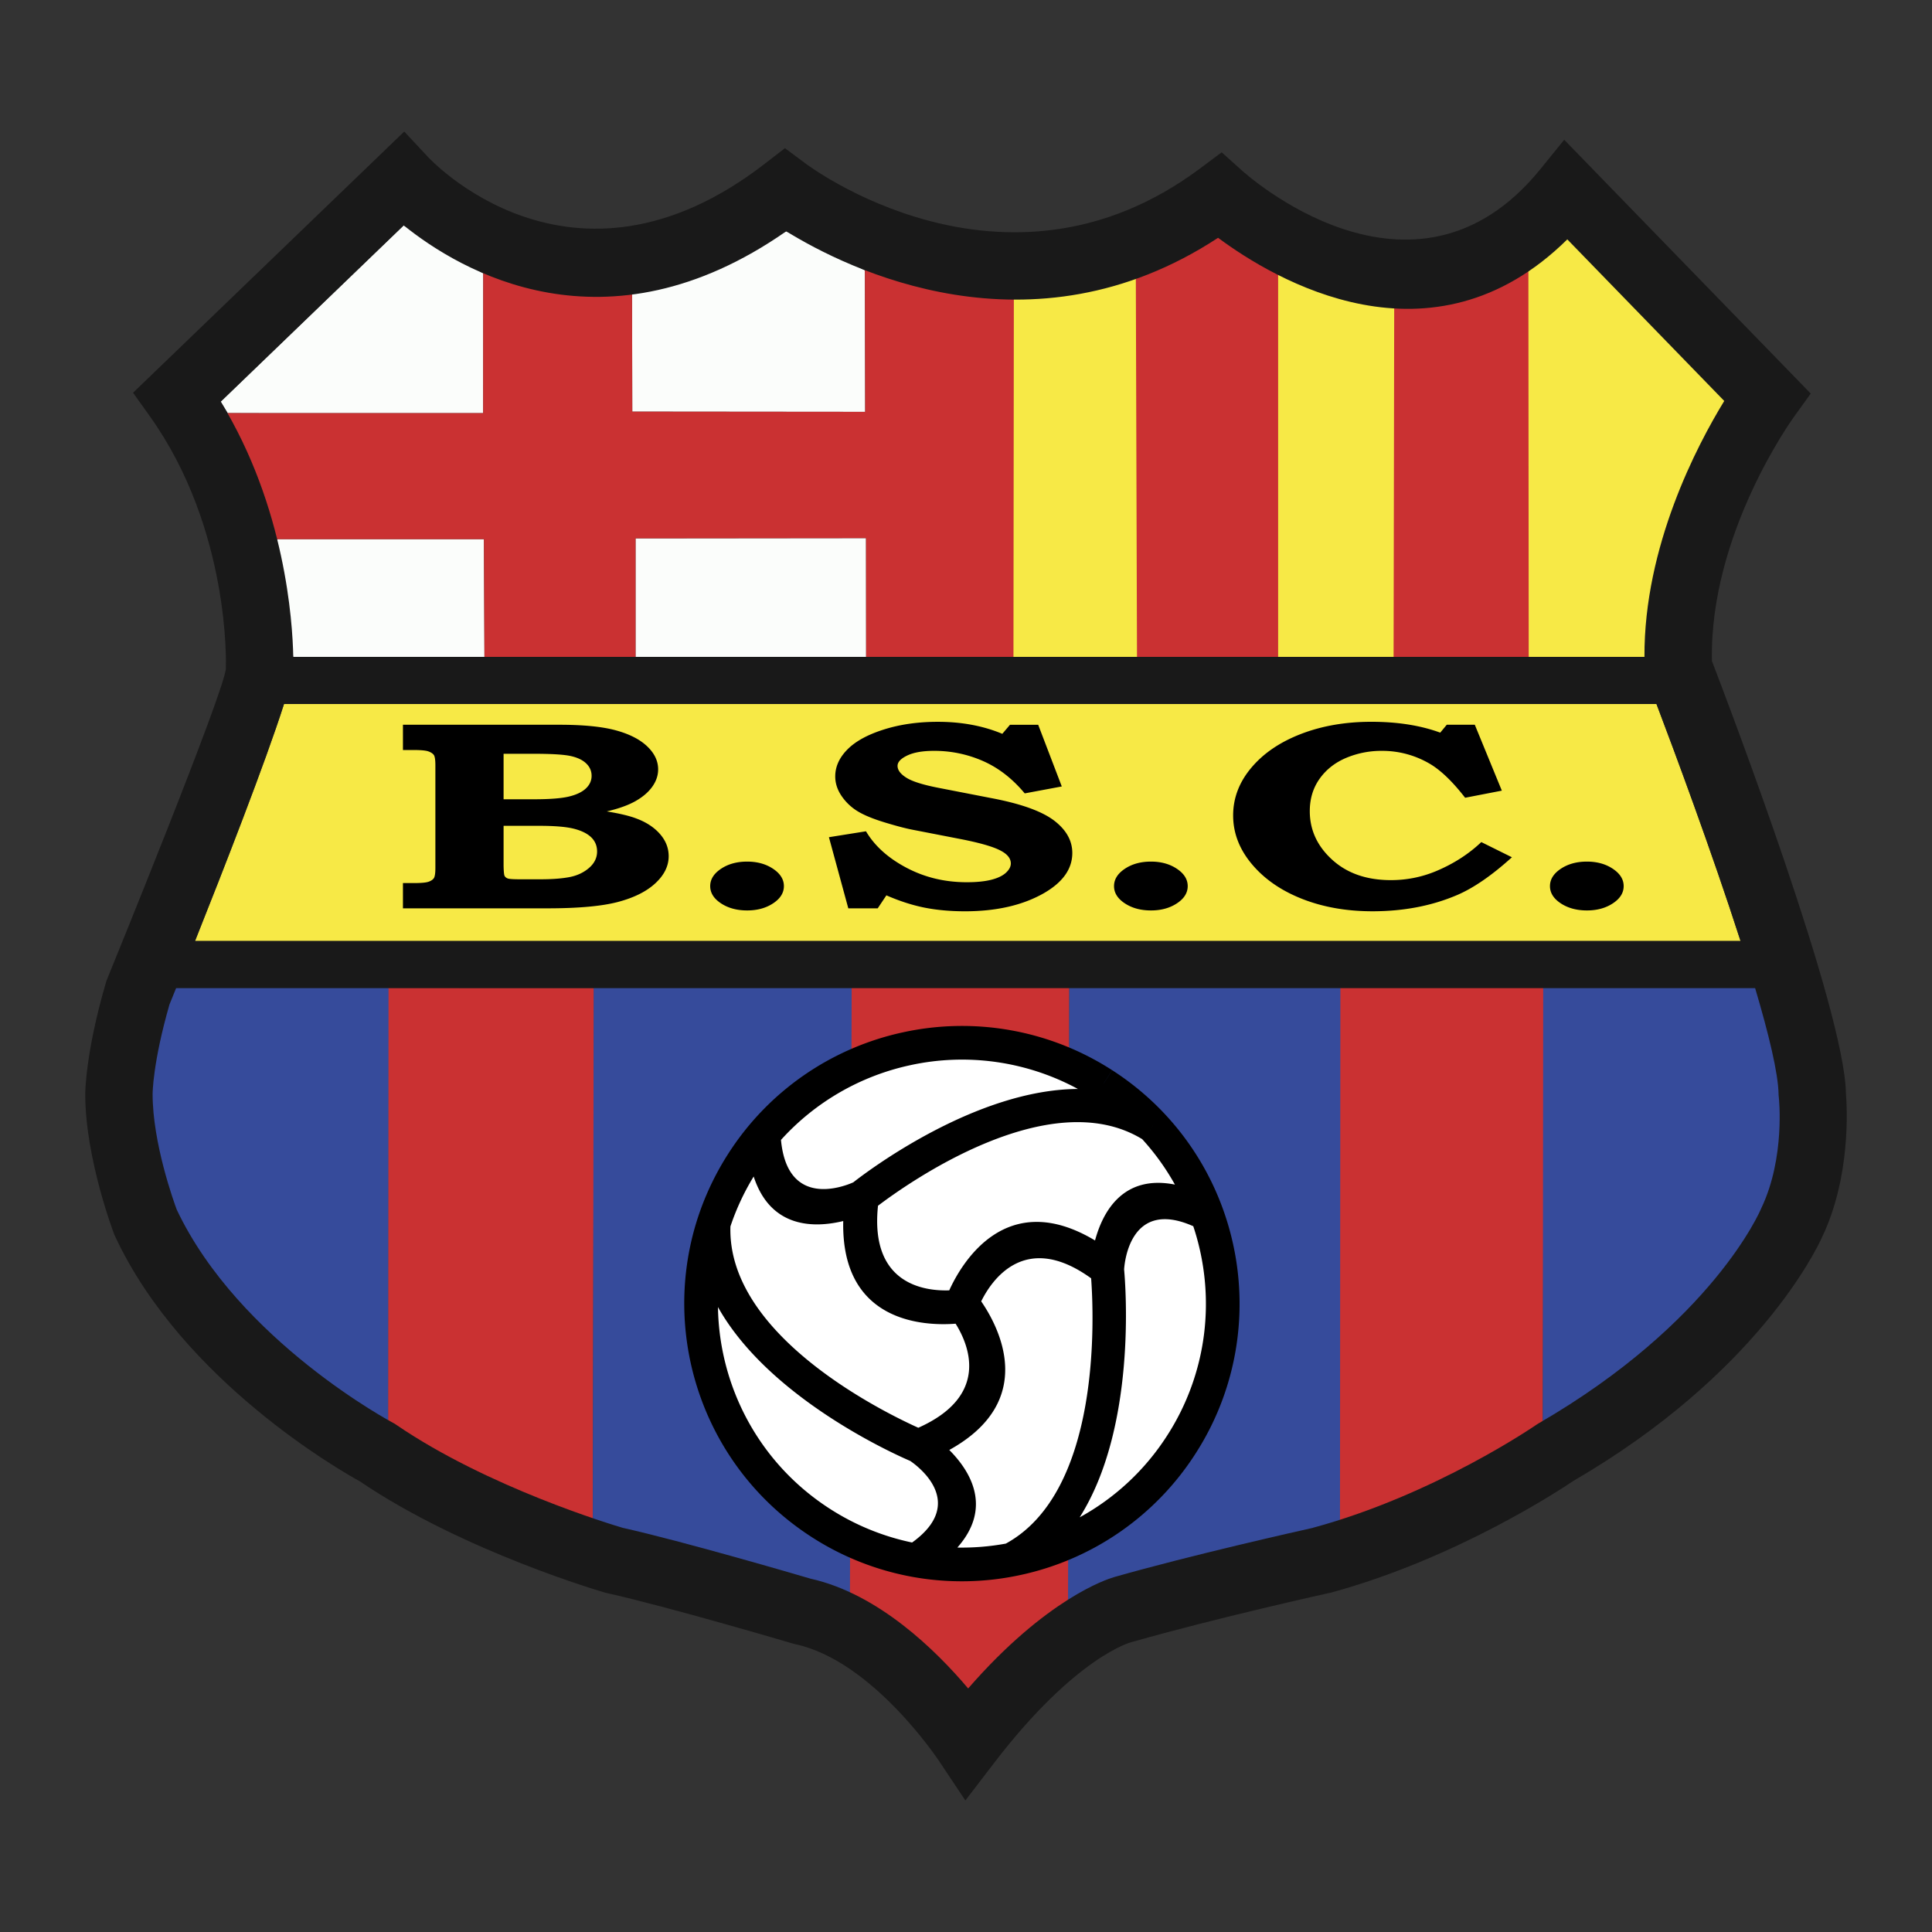 <svg xmlns="http://www.w3.org/2000/svg" width="2500" height="2500" viewBox="0 0 192.756 192.756"><rect x="0" y="0" width="192.756" height="192.756" fill="#333333" stroke="none"/><path fill-rule="evenodd" clip-rule="evenodd" fill="#fff" fill-opacity="0" d="M0 0h192.756v192.756H0V0z"/><path d="M19.458 93.884h154.196c-2.893-8.988-6.66-19.094-8.387-23.644H28.335c-1.857 5.832-6.108 16.7-8.877 23.644z" fill="#f7e946"/><path fill-rule="evenodd" clip-rule="evenodd" fill="#fbfdfb" d="M48.334 65.546l-.054-11.752H27.64l1.607 11.752h19.087zM63.408 53.712l22.995-.023.011 11.868-23.006-.011V53.712zM63.06 29.342l15.383-6.259 7.849 3.886.027 14.121-23.236-.021-.023-11.727zM22.025 40.071l18.25-17.579 7.938 4.777-.009 13.952-25.484-.005-.695-1.145z"/><path fill-rule="evenodd" clip-rule="evenodd" fill="#f7e946" d="M101.078 29.745l12.36-2.278.095 38.204-12.488.031.033-35.957zM127.424 27.114l11.769 3.341v35.274l-11.832.031.063-38.646zM152.336 26.989l4.023-3.309 15.83 16.357s-8.189 14.804-7.898 25.66l-11.893.031-.062-38.739z"/><path d="M38.762 141.819l.021-43.336h-21.29c.001 0-13.76 22.399 21.269 43.336z" fill-rule="evenodd" clip-rule="evenodd" fill="#364b9b"/><path d="M38.762 98.546l20.502.011-.12 53.26s-8.636-2.095-20.414-9.756l.032-43.515z" fill-rule="evenodd" clip-rule="evenodd" fill="#ca3132"/><path d="M59.232 98.462l25.743.042-.109 60.738s-8.352-3.227-21.111-6.195c-1.706-.397-3.247-.978-4.611-1.397l.088-53.188z" fill-rule="evenodd" clip-rule="evenodd" fill="#364b9b"/><path fill-rule="evenodd" clip-rule="evenodd" fill="#ca3132" d="M84.971 98.382h21.711l-.03 61.285-5.197 3.973-4.864 4.966-5.806-5.729-5.985-3.847.171-60.648z"/><path fill-rule="evenodd" clip-rule="evenodd" fill="#364b9b" d="M106.682 98.382l-.123 61.314 27.166-7.172.115-54.157-27.158.015z"/><path d="M133.73 98.474l20.311.027-.117 43.49s-7 5.065-20.234 9.789l.04-53.306z" fill-rule="evenodd" clip-rule="evenodd" fill="#ca3132"/><path d="M153.965 98.267l21.117.082s15.471 23.163-21.158 43.693l.041-43.775z" fill-rule="evenodd" clip-rule="evenodd" fill="#364b9b"/><path d="M139.1 30.455s7.705.16 13.387-3.769l.033 39.04-13.482-.059.062-35.212zM113.322 27.809l8.203-4.248 5.995 3.683v38.428h-14.081l-.117-37.863zM101.152 29.643l-.039 36.083-14.699.021-.011-12.058-22.995.023v11.914H48.334l-.054-11.832H27.521l-5.104-12.578 25.787.005.009-14.02 14.847 1.955.023 11.913 23.236.021-.027-14.256 14.86 2.809z" fill-rule="evenodd" clip-rule="evenodd" fill="#ca3132"/><path d="M40.202 74.829v-2.521h15.59c2.385 0 4.259.184 5.623.551 1.362.368 2.412.9 3.146 1.596s1.102 1.464 1.102 2.304c0 .604-.194 1.179-.58 1.724-.387.545-.943 1.024-1.67 1.438-.727.413-1.687.758-2.878 1.034 1.289.21 2.276.446 2.961.709.987.368 1.771.883 2.35 1.546s.868 1.401.868 2.215c0 .972-.439 1.869-1.318 2.689-.88.821-2.123 1.444-3.73 1.871-1.607.426-3.959.64-7.055.64H40.202v-2.521h1.079c.718 0 1.205-.042 1.46-.128s.435-.204.54-.354c.104-.151.157-.496.157-1.034V76.365c0-.551-.053-.899-.157-1.044-.105-.144-.285-.262-.54-.354-.255-.092-.742-.138-1.46-.138h-1.079zm10.041 4.915h3.013c1.575 0 2.739-.09 3.494-.27.755-.18 1.322-.45 1.703-.81.38-.36.571-.779.571-1.26 0-.479-.18-.893-.542-1.239-.361-.347-.883-.593-1.565-.74s-1.903-.22-3.661-.22h-3.013v4.539zm0 2.647v4.007c.013.568.046.899.099.991.066.12.173.206.325.259.151.053.56.079 1.23.079h2.007c1.167 0 2.134-.072 2.902-.217.768-.146 1.42-.45 1.958-.913s.807-1.012.807-1.646c0-.555-.19-1.021-.571-1.398-.381-.376-.951-.665-1.712-.863s-1.921-.298-3.482-.298h-3.563v-.001zM74.543 85.962c1.012 0 1.875.24 2.592.72.716.48 1.075 1.056 1.075 1.727 0 .67-.358 1.243-1.075 1.716-.716.474-1.58.71-2.592.71-1.025 0-1.896-.236-2.612-.71-.716-.473-1.074-1.046-1.074-1.716 0-.671.358-1.247 1.074-1.727.716-.48 1.587-.72 2.612-.72zM103.58 72.308l2.354 6.157-3.697.691c-1.217-1.46-2.596-2.533-4.137-3.217a12.015 12.015 0 0 0-4.923-1.026c-1.125 0-2.01.154-2.658.463-.647.309-.97.654-.97 1.035 0 .421.294.815.884 1.183.576.367 1.636.703 3.182 1.005l5.269 1.025c2.922.55 5.008 1.29 6.254 2.22 1.23.93 1.846 2.017 1.846 3.261 0 1.584-.945 2.92-2.836 4.008-2.113 1.205-4.738 1.807-7.876 1.807-1.457 0-2.796-.121-4.017-.362-1.221-.243-2.494-.652-3.82-1.229l-.866 1.297h-2.934l-1.933-7.098 3.697-.59c.863 1.458 2.209 2.67 4.035 3.635 1.826.966 3.832 1.448 6.018 1.448.983 0 1.797-.082 2.444-.246.648-.164 1.137-.398 1.465-.7.326-.303.49-.611.49-.927 0-.526-.379-.973-1.137-1.341-.77-.381-2.115-.755-4.035-1.124l-4.584-.891c-.694-.131-1.635-.376-2.82-.737s-2.097-.737-2.732-1.131a5.195 5.195 0 0 1-1.582-1.514c-.419-.616-.629-1.265-.629-1.947 0-.97.403-1.865 1.21-2.684.807-.819 2.021-1.484 3.641-1.996s3.415-.768 5.383-.768c2.374 0 4.52.4 6.434 1.199l.768-.904h2.812v-.002zM114.832 85.962c1.012 0 1.875.24 2.592.72.717.48 1.074 1.056 1.074 1.727 0 .67-.357 1.243-1.074 1.716-.717.474-1.58.71-2.592.71-1.025 0-1.896-.236-2.611-.71-.717-.473-1.074-1.046-1.074-1.716 0-.671.357-1.247 1.074-1.727.715-.48 1.586-.72 2.611-.72zM144.344 72.308h2.797l2.697 6.575-3.662.709c-1.221-1.573-2.369-2.687-3.445-3.342a9.339 9.339 0 0 0-4.865-1.337 9.05 9.05 0 0 0-3.574.707c-1.109.472-1.988 1.167-2.639 2.084-.65.917-.975 1.993-.975 3.224 0 1.875.744 3.491 2.234 4.847 1.49 1.357 3.443 2.035 5.859 2.035 1.535 0 3.014-.288 4.43-.865 1.773-.734 3.303-1.71 4.59-2.93l3.053 1.514c-1.984 1.797-3.797 3.049-5.438 3.757-2.535 1.088-5.357 1.632-8.471 1.632-2.586 0-4.928-.412-7.021-1.236s-3.766-1.979-5.012-3.465c-1.248-1.485-1.871-3.105-1.871-4.859 0-1.741.607-3.331 1.822-4.77 1.213-1.44 2.869-2.562 4.963-3.367s4.428-1.208 7.002-1.208c2.613 0 4.904.361 6.875 1.083l.651-.788zM158.328 85.962c1.01 0 1.875.24 2.59.72.717.48 1.076 1.056 1.076 1.727 0 .67-.359 1.243-1.076 1.716-.715.474-1.58.71-2.59.71-1.025 0-1.896-.236-2.613-.71-.715-.473-1.074-1.046-1.074-1.716 0-.671.359-1.247 1.074-1.727.717-.48 1.588-.72 2.613-.72z" fill-rule="evenodd" clip-rule="evenodd"/><path d="M110.059 108.187c-12.084-7.781-28.185-4.291-35.965 7.791-7.777 12.081-4.289 28.183 7.793 35.963 12.082 7.78 28.184 4.289 35.963-7.792 7.777-12.083 4.289-28.184-7.791-35.962z" fill-rule="evenodd" clip-rule="evenodd" fill="#fff"/><path d="M110.199 107.957l-.141.229.906-1.412c9.26 5.963 13.779 16.514 12.494 26.75a27.51 27.51 0 0 1-4.195 11.525h-.002l-.008.018-.004.005v-.001a27.619 27.619 0 0 1-17.414 12.062 27.608 27.608 0 0 1-20.851-3.779l-.004-.003c-9.261-5.964-13.781-16.514-12.498-26.751.25-1.995.719-3.977 1.415-5.906a27.85 27.85 0 0 1 2.781-5.618h.001l.008-.017.003-.006.001.001a27.62 27.62 0 0 1 17.414-12.062 27.608 27.608 0 0 1 20.854 3.78l-.76 1.185zm-14.857 24.109c-3.044.235-11.434-.037-11.212-10.242-2.853.691-7.238.772-8.936-4.444a24.327 24.327 0 0 0-2.319 4.98c-.339 10.91 15.376 18.572 18.745 20.088 7.198-3.212 5.026-8.301 3.722-10.382zm-17.423-18.338c.634 6.816 6.195 4.686 7.211 4.236 1.404-1.1 12.174-9.271 22.414-9.317a24.268 24.268 0 0 0-16.729-2.372 24.279 24.279 0 0 0-12.896 7.453zm9.68 6.569c-.828 7.848 4.646 8.526 7.108 8.442 1.151-2.541 5.572-10.363 14.545-4.978.76-2.819 2.758-6.604 7.969-5.575a24.16 24.16 0 0 0-3.264-4.534c-9.264-5.647-23.446 4.437-26.358 6.645zm31.454 2.043c-6.279-2.791-6.855 3.6-6.9 4.313.156 1.7 1.242 15.759-4.434 24.732a24.184 24.184 0 0 0 8.715-8.139l.008-.013.002-.005h.002a24.249 24.249 0 0 0 3.68-10.113 24.468 24.468 0 0 0-1.073-10.775zm-10.19 5.198c-6.625-4.787-9.951.234-10.969 2.297 1.709 2.481 5.727 9.898-3.184 14.829 2.068 2.073 4.361 5.716.805 9.737a24.39 24.39 0 0 0 4.837-.396c9.529-5.209 8.789-22.682 8.511-26.467zM91 153.897c5.485-3.952.635-7.577-.184-8.137-1.505-.646-14.092-6.254-19.185-15.356.119 7.875 4.047 15.544 11.16 20.125l.004.002A24.28 24.28 0 0 0 91 153.897zm24.896-42.989l-1.785 2.836.893-1.418.892-1.418z"/><path d="M42.659 15.616c.042.044 14.289 15.692 33.646.72l2.009-1.553 2.035 1.514c.057.043 19.825 15.084 39.335.543l2.203-1.642 2.037 1.825c.049.044 17.023 15.567 29.762-.15l2.375-2.929 2.627 2.706 20.014 20.603 1.955 2.013-1.641 2.28c-.023.034-8.48 11.597-8.217 24.4 1.744 4.542 13.234 34.757 13.371 43.147.119 1.465.486 8.316-2.367 14.308-.596 1.323-6.543 13.729-24.836 24.354-1.062.721-11.596 7.731-24.242 11.159l-.145.026c-.031.008-11.191 2.472-19.631 4.879l-.064.014c-.018.004-5.545 1.404-13.711 12.067l-2.859 3.733-2.603-3.904c-.019-.028-6.6-10.022-14.363-11.688l-.249-.065c-.036-.011-12.509-3.693-18.547-5.035l-.21-.052c-.041-.013-14.043-4.047-24.437-11.093-1.711-.938-17.657-9.961-24.409-24.42l-.105-.236c-.008-.021-2.888-7.53-2.888-13.99 0-.012 0-4.057 2.045-11.049l.073-.251.032-.077c.034-.084 11.929-29.209 11.882-31.117v-.157c.001-.039.472-13.684-7.583-24.965l-1.678-2.35 2.085-2.008 22.52-21.69 2.452-2.362 2.327 2.492zm-13.4 49.919h134.808c-.049-11.042 5.252-21.11 7.961-25.532l-15.658-16.12c-13.568 13.393-29.271 3.985-34.842-.158-18.695 12.26-37.032 3.091-43.084-.649-18.04 12.585-32.54 3.949-38.167-.591L22.019 40.07c6.43 10.485 7.172 21.909 7.24 25.465zm-9.801 28.349h154.196c-2.893-8.988-6.66-19.094-8.387-23.644H28.335c-1.857 5.832-6.108 16.7-8.877 23.644zm155.653 4.705H17.569c-.344.852-.576 1.42-.658 1.621-1.685 5.846-1.685 8.931-1.685 8.939 0 4.914 2.128 10.787 2.411 11.545 6.218 13.121 21.555 21.252 21.599 21.275l.155.084.147.101c9.135 6.24 21.512 9.96 22.592 10.278 6.078 1.361 17.431 4.688 18.736 5.072 6.783 1.51 12.53 7.168 15.728 10.953 7.795-8.96 13.842-10.899 14.52-11.094l-.002-.004c7.752-2.212 18.523-4.624 19.881-4.927v-.005c12.203-3.308 22.256-10.255 22.285-10.274l.209-.132c17.467-10.107 22.184-21.357 22.199-21.391l.053-.118c2.396-5.037 1.738-11.006 1.736-11.022l-.025-.242v-.06c-.032-2.091-.973-5.996-2.339-10.599z" fill="#191919"/></svg>

